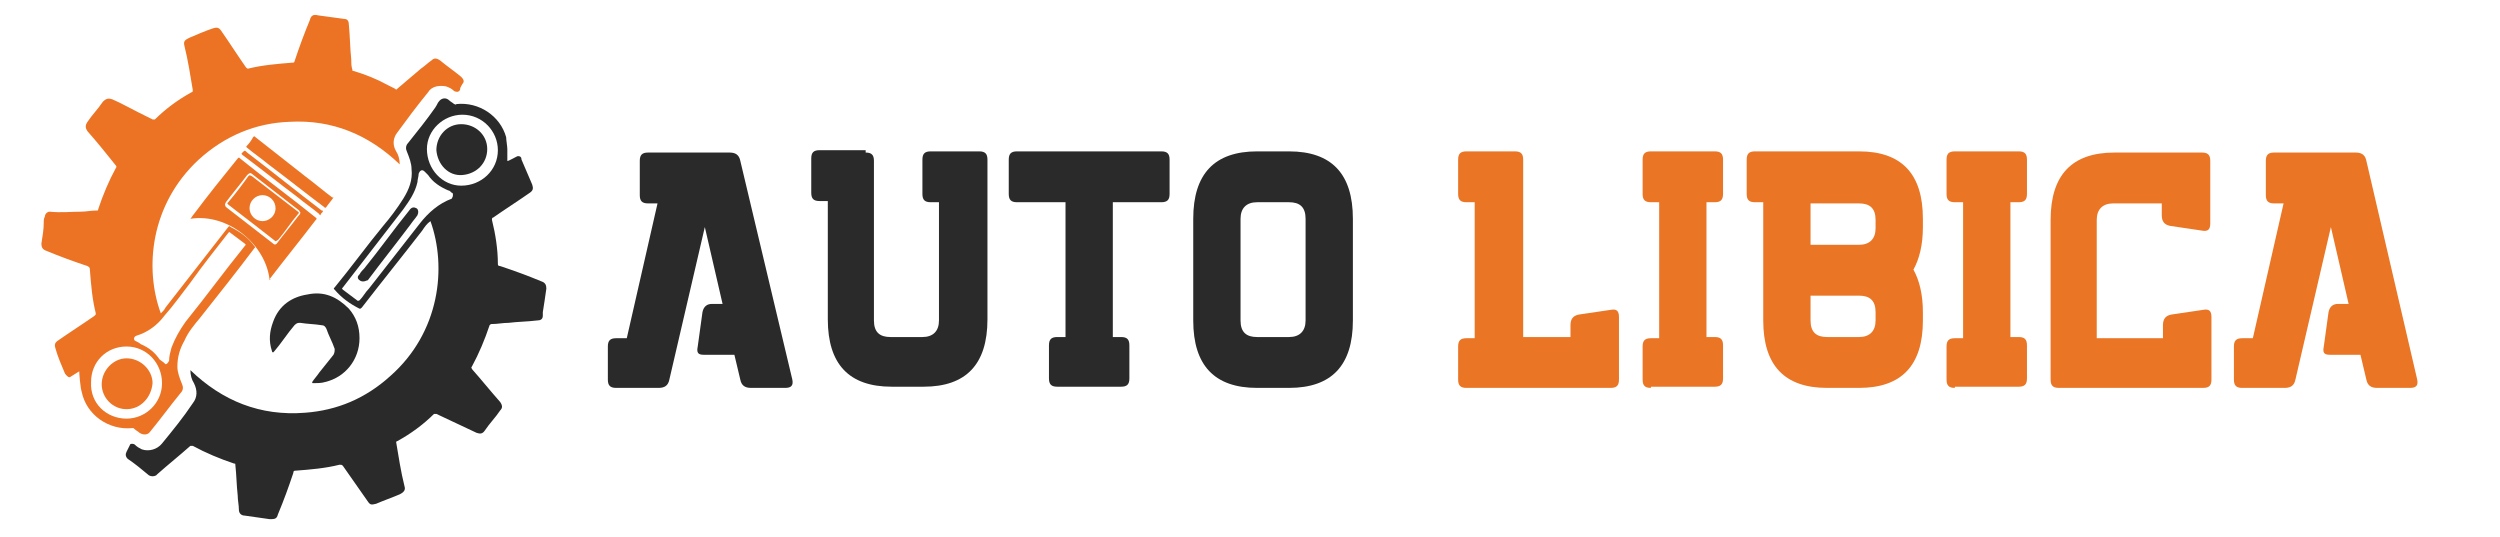 <?xml version="1.0" encoding="utf-8"?>
<!-- Generator: Adobe Illustrator 27.8.1, SVG Export Plug-In . SVG Version: 6.00 Build 0)  -->
<svg version="1.1" id="Layer_1" xmlns="http://www.w3.org/2000/svg" xmlns:xlink="http://www.w3.org/1999/xlink" x="0px" y="0px"
	 viewBox="0 0 211.4 45.4" style="enable-background:new 0 0 211.4 45.4;" xml:space="preserve">
<style type="text/css">
	.st0{fill:#EB7323;}
	.st1{fill:#2A2A2A;}
	.st2{fill:#EA7524;}
</style>
<g>
	<path class="st0" d="M5.9,31.9c-0.2,0-0.3-0.2-0.4-0.3c-0.3-0.7-0.6-1.4-0.8-2.1c-0.1-0.3-0.1-0.5,0.2-0.7c1-0.7,2.1-1.4,3.1-2.1
		c0.1-0.1,0.1-0.1,0.1-0.2c-0.3-1.2-0.4-2.4-0.5-3.7c0-0.1,0-0.2-0.2-0.3c-1.2-0.4-2.3-0.8-3.5-1.3c-0.3-0.1-0.4-0.3-0.4-0.6
		c0.1-0.6,0.2-1.2,0.2-1.8c0-0.2,0-0.3,0.1-0.5c0-0.2,0.2-0.4,0.4-0.4C5.2,18,6,17.9,6.8,17.9c0.5,0,0.9-0.1,1.4-0.1
		c0.1,0,0.1,0,0.1-0.1c0.4-1.2,0.9-2.4,1.5-3.5c0.1-0.1,0-0.2,0-0.2C9,13,8.2,12,7.4,11.1c-0.2-0.3-0.2-0.5,0-0.8
		c0.4-0.6,0.9-1.1,1.3-1.7C9,8.3,9.2,8.3,9.5,8.4c0.7,0.3,1.4,0.7,2.2,1.1c0.4,0.2,0.8,0.4,1.2,0.6c0.1,0,0.1,0,0.2,0
		c0.9-0.9,2-1.7,3.1-2.3c0.1,0,0.1-0.1,0.1-0.2c-0.2-1.2-0.4-2.5-0.7-3.7c-0.1-0.4,0-0.5,0.4-0.7c0.7-0.3,1.4-0.6,2-0.8
		c0.3-0.1,0.5-0.1,0.7,0.2c0.7,1,1.4,2.1,2.1,3.1c0.1,0.1,0.1,0.1,0.2,0.1c1.2-0.3,2.5-0.4,3.7-0.5c0.1,0,0.2,0,0.2-0.1
		c0.4-1.2,0.8-2.3,1.3-3.5c0.1-0.4,0.3-0.5,0.7-0.4c0.7,0.1,1.5,0.2,2.2,0.3c0.3,0,0.4,0.2,0.4,0.5c0.1,1,0.1,2,0.2,2.9
		c0,0.3,0,0.6,0.1,0.9c0,0.1,0,0.1,0.1,0.1c1,0.3,2,0.7,2.9,1.2c0.2,0.1,0.4,0.2,0.6,0.3c0.1,0.1,0.1,0.1,0.2,0
		c0.7-0.6,1.3-1.1,2-1.7c0.3-0.2,0.6-0.5,0.9-0.7c0.2-0.2,0.4-0.2,0.7,0c0.6,0.5,1.2,0.9,1.8,1.4c0.2,0.2,0.3,0.4,0.1,0.6
		c-0.1,0.2-0.2,0.3-0.2,0.5c-0.1,0.2-0.3,0.2-0.5,0.1c-0.2-0.2-0.4-0.3-0.7-0.4c-0.6-0.1-1.2,0-1.5,0.5c-0.9,1.1-1.8,2.3-2.6,3.4
		c-0.4,0.5-0.4,1.1-0.1,1.6c0.2,0.3,0.3,0.7,0.3,1.1c-2.6-2.5-5.7-3.8-9.3-3.6c-2.9,0.1-5.5,1.2-7.7,3.2c-4.1,3.8-4.6,9.2-3.2,13
		c0.2-0.2,0.3-0.3,0.4-0.5c1.8-2.3,3.5-4.5,5.3-6.8c0.1-0.1,0.1-0.1,0.2,0c0.8,0.4,1.5,0.9,2,1.6c0.1,0.1,0.1,0.1,0,0.2
		c-1.5,2-3.1,4-4.6,5.9c-0.5,0.6-1,1.2-1.3,1.9c-0.4,0.7-0.6,1.4-0.6,2.2c0,0.5,0.2,1,0.4,1.5c0.1,0.2,0.1,0.5-0.1,0.7
		c-0.9,1.1-1.7,2.2-2.6,3.3c-0.2,0.3-0.6,0.3-0.9,0.1c-0.1-0.1-0.3-0.2-0.4-0.3c-0.1-0.1-0.1-0.1-0.2-0.1c-2,0.2-3.9-1.1-4.3-3.1
		c-0.1-0.3-0.2-1.5-0.2-1.7 M14,30.8c0.1,0,0.2-0.1,0.3-0.3c0-0.4,0.1-0.7,0.2-1.1c0.3-0.8,0.7-1.5,1.2-2.2c1.7-2.1,3.3-4.3,5-6.4
		c0.1-0.1,0.1-0.1,0-0.2c-0.4-0.3-0.8-0.6-1.2-0.9c-0.1-0.1-0.1-0.1-0.2,0c-1.1,1.4-2.2,2.8-3.2,4.2c-0.7,0.9-1.4,1.9-2.2,2.8
		c-0.6,0.8-1.4,1.4-2.4,1.7c-0.2,0.1-0.2,0.3-0.1,0.4c0.2,0.1,0.4,0.2,0.5,0.3c0.7,0.3,1.2,0.7,1.6,1.3C13.8,30.6,13.9,30.7,14,30.8
		z M10.7,35.4c1.6,0,3-1.3,3-3c0-1.7-1.3-3.1-3-3.1c-1.7,0-3,1.3-3,3C7.6,34.1,9,35.4,10.7,35.4z"/>
	<path class="st1" d="M42.9,13.6c0,0.1,0.8-0.4,0.9-0.4c0.2,0,0.3,0.1,0.3,0.3c0.3,0.7,0.6,1.4,0.9,2.1c0.1,0.3,0.1,0.5-0.2,0.7
		c-1,0.7-2.1,1.4-3.1,2.1c-0.1,0-0.1,0.1-0.1,0.2c0.3,1.2,0.5,2.5,0.5,3.7c0,0.1,0,0.2,0.2,0.2c1.2,0.4,2.3,0.8,3.5,1.3
		c0.3,0.1,0.4,0.3,0.4,0.6c-0.1,0.7-0.2,1.4-0.3,2c0,0.1,0,0.2,0,0.3c0,0.3-0.2,0.4-0.5,0.4c-0.8,0.1-1.6,0.1-2.4,0.2
		c-0.5,0-0.9,0.1-1.4,0.1c-0.1,0-0.1,0-0.2,0.1c-0.4,1.2-0.9,2.4-1.5,3.5c-0.1,0.1,0,0.1,0,0.2c0.8,0.9,1.6,1.9,2.4,2.8
		c0.2,0.3,0.2,0.5,0,0.7c-0.4,0.6-0.9,1.1-1.3,1.7c-0.2,0.3-0.4,0.3-0.7,0.2c-1.1-0.5-2.3-1.1-3.4-1.6c-0.1,0-0.1,0-0.2,0
		c-0.9,0.9-2,1.7-3.1,2.3c-0.1,0-0.1,0.1-0.1,0.1c0.2,1.2,0.4,2.5,0.7,3.7c0.1,0.3,0,0.5-0.4,0.7c-0.7,0.3-1.3,0.5-2,0.8
		c-0.4,0.1-0.5,0.1-0.7-0.2c-0.7-1-1.4-2-2.1-3c-0.1-0.1-0.1-0.1-0.3-0.1c-1.2,0.3-2.4,0.4-3.7,0.5c-0.1,0-0.2,0-0.2,0.2
		c-0.4,1.2-0.8,2.3-1.3,3.5c-0.1,0.4-0.3,0.4-0.7,0.4c-0.7-0.1-1.4-0.2-2.1-0.3c-0.3,0-0.5-0.2-0.5-0.5c0-0.4-0.1-0.8-0.1-1.2
		c-0.1-0.9-0.1-1.7-0.2-2.6c0-0.1,0-0.1-0.1-0.1c-1.2-0.4-2.4-0.9-3.5-1.5c-0.1,0-0.1,0-0.2,0c-0.9,0.8-1.9,1.6-2.8,2.4
		c0,0-0.1,0.1-0.1,0.1c-0.2,0.1-0.4,0.1-0.6,0c-0.6-0.5-1.2-1-1.8-1.4c-0.2-0.2-0.2-0.4-0.1-0.6c0.1-0.2,0.2-0.4,0.3-0.6
		c0-0.1,0.3-0.1,0.4,0c0.2,0.2,0.4,0.3,0.6,0.4c0.6,0.2,1.3,0,1.7-0.5c0.9-1.1,1.8-2.2,2.6-3.4c0.4-0.5,0.4-1.1,0.1-1.7
		c-0.2-0.3-0.3-0.7-0.3-1.1c2.7,2.6,5.9,3.9,9.7,3.6c2.7-0.2,5.1-1.2,7.2-3.1c4.2-3.7,4.8-9.2,3.4-13.1c-0.3,0.2-0.5,0.5-0.7,0.8
		c-1.7,2.2-3.4,4.3-5.1,6.5c-0.1,0.1-0.1,0.1-0.2,0.1c-0.8-0.4-1.5-0.9-2.1-1.6c-0.1-0.1-0.1-0.1,0-0.2c1.4-1.7,2.7-3.5,4.1-5.2
		c0.6-0.7,1.2-1.5,1.7-2.3c0.5-0.8,0.8-1.6,0.7-2.5c0-0.5-0.2-1-0.4-1.5c-0.1-0.2-0.1-0.5,0.1-0.7c0.8-1,1.6-2,2.3-3
		C37,8.8,37,8.7,37.1,8.6c0.2-0.3,0.6-0.4,0.9-0.1c0.1,0.1,0.3,0.2,0.4,0.3c0.1,0,0.1,0.1,0.2,0c1.9-0.2,3.7,1,4.2,2.8
		c0,0.2,0.1,0.8,0.1,1 M38.3,16.5c0-0.1,0-0.2-0.1-0.2c-0.1-0.1-0.2-0.2-0.3-0.2c-0.7-0.3-1.3-0.7-1.7-1.3c-0.1-0.1-0.2-0.2-0.3-0.3
		c-0.2-0.2-0.4-0.1-0.5,0.2c0,0.2-0.1,0.5-0.1,0.7c-0.2,0.9-0.7,1.6-1.2,2.3c-1.7,2.2-3.4,4.4-5.1,6.6c-0.1,0.1-0.1,0.1,0,0.2
		c0.4,0.3,0.8,0.6,1.2,0.9c0.1,0.1,0.1,0,0.2,0c0.3-0.3,0.5-0.7,0.8-1c1.4-1.8,2.9-3.7,4.3-5.5c0.7-0.9,1.6-1.7,2.7-2.1
		C38.3,16.6,38.3,16.6,38.3,16.5z M39.1,9.7c-1.6,0-3,1.3-3,2.9c0,1.7,1.3,3.1,2.9,3.1c1.7,0,3.1-1.3,3.1-3
		C42.1,11.1,40.8,9.7,39.1,9.7z"/>
	<path class="st1" d="M30.4,28.6c0,1.8-1.2,3.3-2.9,3.7c-0.3,0.1-0.7,0.1-1,0.1c-0.1,0-0.1,0-0.1-0.1c0.2-0.3,0.4-0.5,0.6-0.8
		c0.4-0.5,0.8-1,1.2-1.5c0.1-0.2,0.1-0.3,0.1-0.5c-0.2-0.6-0.5-1.1-0.7-1.7c-0.1-0.2-0.2-0.3-0.4-0.3c-0.6-0.1-1.2-0.1-1.8-0.2
		c-0.2,0-0.3,0-0.5,0.2c-0.6,0.7-1.1,1.5-1.7,2.2c0,0-0.1,0.1-0.1,0.1c-0.1,0-0.1-0.1-0.1-0.1c-0.3-0.9-0.2-1.7,0.1-2.5
		c0.5-1.4,1.6-2.1,2.9-2.3c1.4-0.3,2.5,0.2,3.5,1.2C30.1,26.8,30.4,27.6,30.4,28.6z"/>
	<path class="st0" d="M22.8,23.7c-0.3-3-3.5-5.7-6.7-5.2c0.1-0.1,0.2-0.3,0.3-0.4c1.2-1.6,2.4-3.1,3.7-4.7c0.1-0.1,0.1-0.1,0.2,0
		c2.1,1.7,4.3,3.3,6.4,5c0.1,0.1,0.1,0.1,0,0.2c-1.3,1.7-2.6,3.3-3.9,5C22.9,23.6,22.9,23.6,22.8,23.7z M25.4,18
		c0-0.1-0.1-0.1-0.1-0.2c-1.3-1-2.7-2.1-4-3.1c-0.1-0.1-0.2-0.1-0.4,0.1c-0.6,0.8-1.2,1.5-1.8,2.3c-0.1,0.2-0.1,0.2,0,0.4
		c1.3,1,2.7,2.1,4,3.1c0.1,0.1,0.2,0.1,0.3,0c0.6-0.8,1.2-1.5,1.8-2.3C25.4,18.1,25.4,18,25.4,18z"/>
	<path class="st0" d="M28.2,16.7C28.2,16.8,28.2,16.8,28.2,16.7c-0.2,0.3-0.4,0.5-0.6,0.8c-0.1,0.1-0.1,0.1-0.2,0
		c-1.6-1.2-3.1-2.4-4.7-3.6c-0.6-0.5-1.2-0.9-1.8-1.4c-0.1-0.1-0.1-0.1,0-0.2c0.2-0.2,0.4-0.5,0.5-0.7c0.1-0.1,0.1-0.1,0.2,0
		c1.4,1.1,2.8,2.2,4.2,3.3c0.8,0.6,1.5,1.2,2.3,1.8C28.2,16.7,28.2,16.7,28.2,16.7z"/>
	<path class="st0" d="M27.3,17.9c-0.1,0.1-0.2,0.2-0.2,0.3c0,0-0.1,0-0.1-0.1c-0.6-0.5-1.2-0.9-1.8-1.4c-1.6-1.2-3.1-2.4-4.7-3.6
		c-0.1-0.1-0.1-0.1,0-0.2c0.2-0.2,0.2-0.2,0.4,0c2.1,1.6,4.2,3.3,6.3,4.9C27.3,17.8,27.3,17.8,27.3,17.9z"/>
	<path class="st0" d="M10.7,34.6c-1.2,0-2.1-1-2.1-2.1c0-1.2,1-2.2,2.1-2.2c1.2,0,2.2,1,2.2,2.1C12.8,33.6,11.9,34.6,10.7,34.6z"/>
	<path class="st1" d="M30.7,23.8c-0.2,0-0.3-0.1-0.4-0.2c-0.1-0.2,0-0.3,0.1-0.4c0.1-0.2,0.3-0.4,0.4-0.5c1.3-1.6,2.5-3.3,3.8-4.9
		c0.2-0.3,0.4-0.3,0.6-0.2c0.2,0.1,0.2,0.4,0.1,0.6c-0.2,0.3-0.4,0.5-0.6,0.8c-1.2,1.6-2.4,3.1-3.6,4.7C31,23.7,30.9,23.8,30.7,23.8
		z"/>
	<path class="st1" d="M36.9,12.7c0-1.2,0.9-2.2,2.1-2.2c1.2,0,2.2,0.9,2.2,2.1c0,1.2-0.9,2.1-2.1,2.2C37.9,14.9,37,13.9,36.9,12.7z"
		/>
	<path class="st0" d="M23.3,20.4C23.3,20.4,23.2,20.4,23.3,20.4c-1.4-1.1-2.7-2.1-4-3.1c-0.1-0.1-0.1-0.1,0-0.2
		c0.6-0.7,1.2-1.5,1.7-2.2c0.1-0.1,0.1-0.1,0.3,0c1.3,1,2.6,2,3.9,3c0.1,0.1,0.1,0.1,0,0.2c-0.6,0.7-1.1,1.5-1.7,2.2
		C23.4,20.3,23.4,20.4,23.3,20.4z M23.3,17.6c0-0.6-0.5-1.1-1.1-1.1c-0.6,0-1.1,0.5-1.1,1.1c0,0.6,0.5,1.1,1.1,1.1
		C22.7,18.7,23.3,18.3,23.3,17.6z"/>
</g>
<g>
	<path class="st1" d="M62.1,30h-2.6c-0.5,0-0.6-0.2-0.5-0.7l0.4-2.9c0.1-0.5,0.4-0.7,0.8-0.7h0.9l-1.5-6.5l-3,12.9
		c-0.1,0.5-0.4,0.7-0.9,0.7h-3.6c-0.5,0-0.7-0.2-0.7-0.7v-2.8c0-0.5,0.2-0.7,0.7-0.7h0.9l2.6-11.4h-0.8c-0.5,0-0.7-0.2-0.7-0.7v-2.9
		c0-0.5,0.2-0.7,0.7-0.7h6.9c0.5,0,0.8,0.2,0.9,0.7L67,32.1c0.1,0.5-0.1,0.7-0.6,0.7h-2.9c-0.5,0-0.8-0.2-0.9-0.7L62.1,30z"/>
	<path class="st1" d="M73.2,12.9c0.5,0,0.7,0.2,0.7,0.7v13.5c0,1,0.5,1.4,1.4,1.4h2.7c0.9,0,1.4-0.5,1.4-1.4v-10h-0.7
		c-0.5,0-0.7-0.2-0.7-0.7v-2.9c0-0.5,0.2-0.7,0.7-0.7h4.1c0.5,0,0.7,0.2,0.7,0.7v13.5c0,3.8-1.8,5.7-5.4,5.7h-2.7
		c-3.6,0-5.4-1.9-5.4-5.7v-10h-0.7c-0.5,0-0.7-0.2-0.7-0.7v-2.9c0-0.5,0.2-0.7,0.7-0.7H73.2z"/>
	<path class="st1" d="M86,17.1c-0.5,0-0.7-0.2-0.7-0.7v-2.9c0-0.5,0.2-0.7,0.7-0.7h12.2c0.5,0,0.7,0.2,0.7,0.7v2.9
		c0,0.5-0.2,0.7-0.7,0.7h-4.1v11.4h0.7c0.5,0,0.7,0.2,0.7,0.7v2.8c0,0.5-0.2,0.7-0.7,0.7h-5.4c-0.5,0-0.7-0.2-0.7-0.7v-2.8
		c0-0.5,0.2-0.7,0.7-0.7h0.7V17.1H86z"/>
	<path class="st1" d="M114.4,27.1c0,3.8-1.8,5.7-5.4,5.7h-2.7c-3.6,0-5.4-1.9-5.4-5.7v-8.6c0-3.8,1.8-5.7,5.4-5.7h2.7
		c3.6,0,5.4,1.9,5.4,5.7V27.1z M109,28.5c0.9,0,1.4-0.5,1.4-1.4v-8.6c0-1-0.5-1.4-1.4-1.4h-2.7c-0.9,0-1.4,0.5-1.4,1.4v8.6
		c0,1,0.5,1.4,1.4,1.4H109z"/>
	<path class="st2" d="M132.8,28.5v-1c0-0.5,0.2-0.8,0.7-0.9l2.7-0.4c0.5-0.1,0.7,0.1,0.7,0.6v5.3c0,0.5-0.2,0.7-0.7,0.7H124
		c-0.5,0-0.7-0.2-0.7-0.7v-2.8c0-0.5,0.2-0.7,0.7-0.7h0.7V17.1H124c-0.5,0-0.7-0.2-0.7-0.7v-2.9c0-0.5,0.2-0.7,0.7-0.7h4.1
		c0.5,0,0.7,0.2,0.7,0.7v15H132.8z"/>
	<path class="st2" d="M139.6,32.8c-0.5,0-0.7-0.2-0.7-0.7v-2.8c0-0.5,0.2-0.7,0.7-0.7h0.7V17.1h-0.7c-0.5,0-0.7-0.2-0.7-0.7v-2.9
		c0-0.5,0.2-0.7,0.7-0.7h5.4c0.5,0,0.7,0.2,0.7,0.7v2.9c0,0.5-0.2,0.7-0.7,0.7h-0.7v11.4h0.7c0.5,0,0.7,0.2,0.7,0.7v2.8
		c0,0.5-0.2,0.7-0.7,0.7H139.6z"/>
	<path class="st2" d="M149.1,27.1v-10h-0.7c-0.5,0-0.7-0.2-0.7-0.7v-2.9c0-0.5,0.2-0.7,0.7-0.7h8.8c3.6,0,5.4,1.9,5.4,5.7v0.7
		c0,1.5-0.3,2.7-0.8,3.6c0.5,0.9,0.8,2.1,0.8,3.6v0.7c0,3.8-1.8,5.7-5.4,5.7h-2.7C150.9,32.8,149.1,30.9,149.1,27.1z M153.1,17.1
		v3.6h4.1c0.9,0,1.4-0.5,1.4-1.4v-0.7c0-1-0.5-1.4-1.4-1.4H153.1z M153.1,25v2.1c0,1,0.5,1.4,1.4,1.4h2.7c0.9,0,1.4-0.5,1.4-1.4
		v-0.7c0-1-0.5-1.4-1.4-1.4H153.1z"/>
	<path class="st2" d="M165.3,32.8c-0.5,0-0.7-0.2-0.7-0.7v-2.8c0-0.5,0.2-0.7,0.7-0.7h0.7V17.1h-0.7c-0.5,0-0.7-0.2-0.7-0.7v-2.9
		c0-0.5,0.2-0.7,0.7-0.7h5.4c0.5,0,0.7,0.2,0.7,0.7v2.9c0,0.5-0.2,0.7-0.7,0.7H170v11.4h0.7c0.5,0,0.7,0.2,0.7,0.7v2.8
		c0,0.5-0.2,0.7-0.7,0.7H165.3z"/>
	<path class="st2" d="M182.9,28.5v-1c0-0.5,0.2-0.8,0.7-0.9l2.7-0.4c0.5-0.1,0.7,0.1,0.7,0.6v5.3c0,0.5-0.2,0.7-0.7,0.7h-12.2
		c-0.5,0-0.7-0.2-0.7-0.7V18.6c0-3.8,1.8-5.7,5.4-5.7h7.4c0.5,0,0.7,0.2,0.7,0.7v5.3c0,0.5-0.2,0.7-0.7,0.6l-2.7-0.4
		c-0.5-0.1-0.7-0.4-0.7-0.9v-1h-4.1c-0.9,0-1.4,0.5-1.4,1.4v10H182.9z"/>
	<path class="st2" d="M199.6,30h-2.6c-0.5,0-0.6-0.2-0.5-0.7l0.4-2.9c0.1-0.5,0.4-0.7,0.8-0.7h0.9l-1.5-6.5l-3,12.9
		c-0.1,0.5-0.4,0.7-0.9,0.7h-3.6c-0.5,0-0.7-0.2-0.7-0.7v-2.8c0-0.5,0.2-0.7,0.7-0.7h0.9l2.6-11.4h-0.8c-0.5,0-0.7-0.2-0.7-0.7v-2.9
		c0-0.5,0.2-0.7,0.7-0.7h6.9c0.5,0,0.8,0.2,0.9,0.7l4.3,18.5c0.1,0.5-0.1,0.7-0.6,0.7H201c-0.5,0-0.8-0.2-0.9-0.7L199.6,30z"/>
</g>
</svg>
